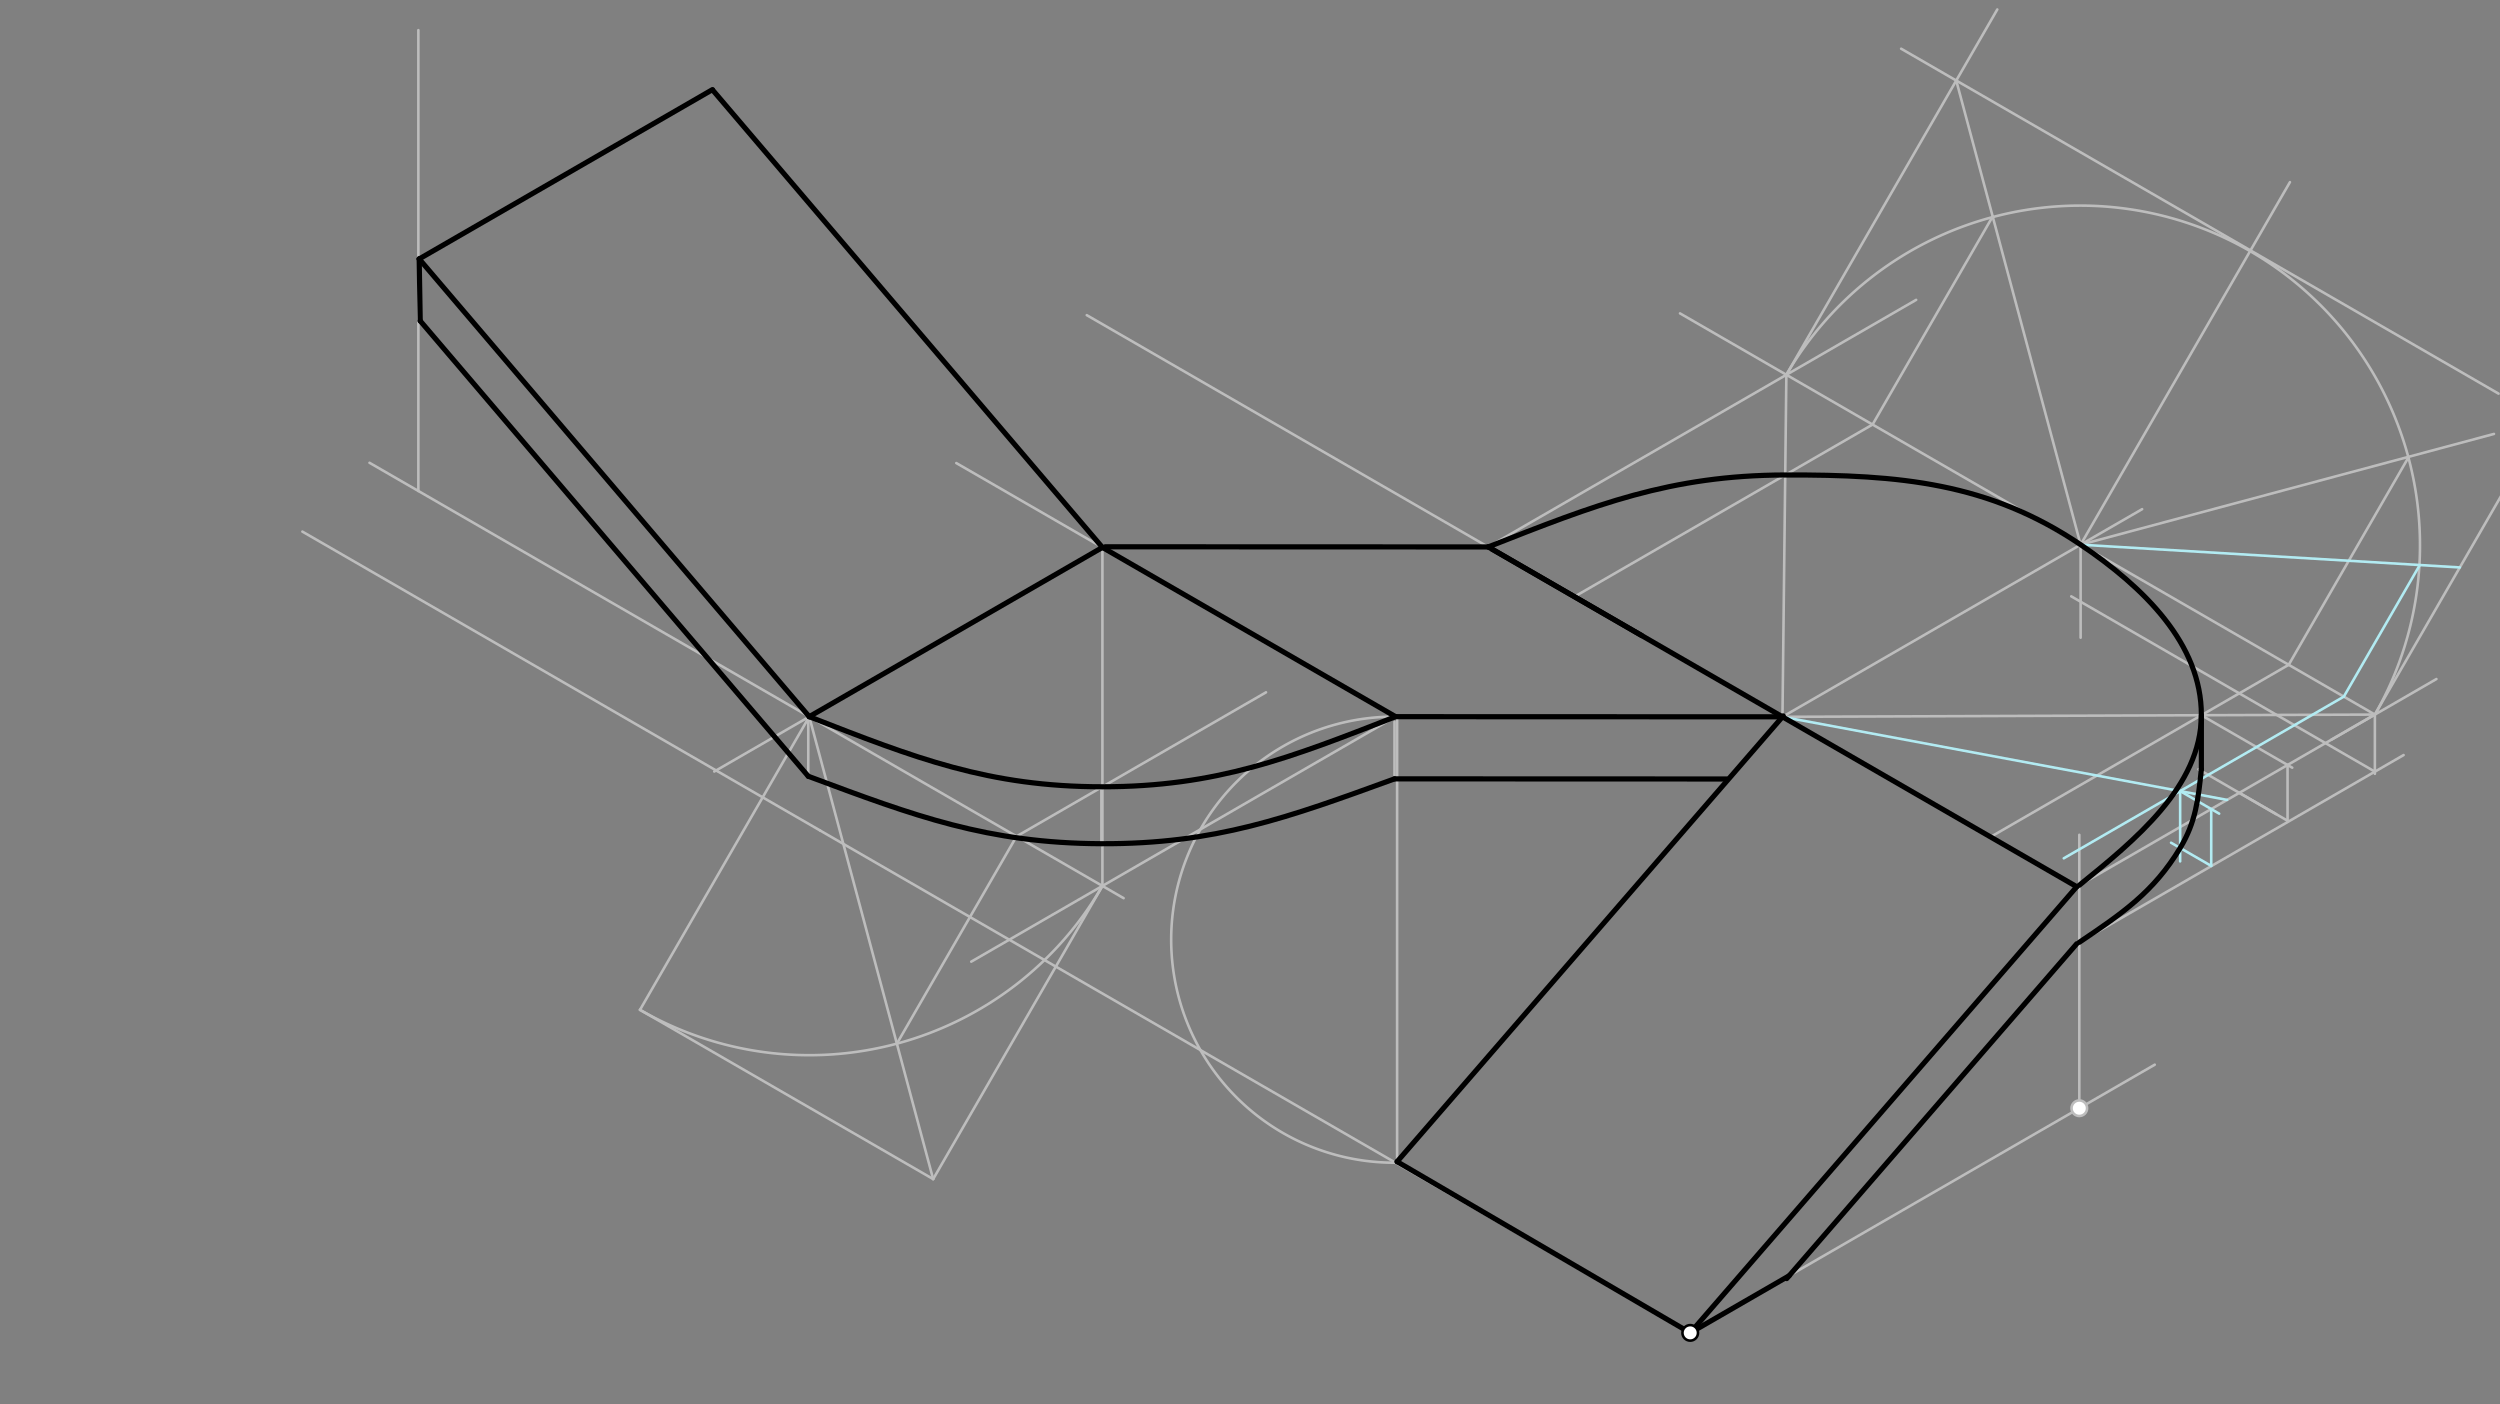 <svg xmlns="http://www.w3.org/2000/svg" class="svg--816" height="100%" preserveAspectRatio="xMidYMid meet" viewBox="0 0 963.78 541.417" width="100%"><rect x="0" y="0" width="963.78" height="541.417" fill="#808080" stroke="none"/><defs><marker id="marker-arrow" markerHeight="16" markerUnits="userSpaceOnUse" markerWidth="24" orient="auto-start-reverse" refX="24" refY="4" viewBox="0 0 24 8"><path d="M 0 0 L 24 4 L 0 8 z" stroke="inherit"></path></marker></defs><g class="aux-layer--949"><g class="element--733"><line stroke="#BDBDBD" stroke-dasharray="none" stroke-linecap="round" stroke-width="1" x1="651.6" x2="830.682" y1="513.837" y2="410.444"></line></g><g class="element--733"><line stroke="#BDBDBD" stroke-dasharray="none" stroke-linecap="round" stroke-width="1" x1="651.6" x2="316.136" y1="513.837" y2="320.157"></line></g><g class="element--733"><line stroke="#BDBDBD" stroke-dasharray="none" stroke-linecap="round" stroke-width="1" x1="801.6" x2="801.6" y1="427.235" y2="321.837"></line></g><g class="element--733"><line stroke="#BDBDBD" stroke-dasharray="none" stroke-linecap="round" stroke-width="1" x1="800.6" x2="418.962" y1="341.837" y2="121.498"></line></g><g class="element--733"><line stroke="#BDBDBD" stroke-dasharray="none" stroke-linecap="round" stroke-width="1" x1="800.6" x2="939.259" y1="341.837" y2="261.783"></line></g><g class="element--733"><line stroke="#BDBDBD" stroke-dasharray="none" stroke-linecap="round" stroke-width="1" x1="573.723" x2="738.701" y1="210.85" y2="115.6"></line></g><g class="element--733"><line stroke="#BDBDBD" stroke-dasharray="none" stroke-linecap="round" stroke-width="1" x1="915.542" x2="647.665" y1="275.476" y2="120.817"></line></g><g class="element--733"><line stroke="#BDBDBD" stroke-dasharray="none" stroke-linecap="round" stroke-width="1" x1="687.161" x2="825.819" y1="276.344" y2="196.289"></line></g><g class="element--733"><line stroke="#BDBDBD" stroke-dasharray="none" stroke-linecap="round" stroke-width="1" x1="688.665" x2="769.972" y1="144.488" y2="3.66"></line></g><g class="element--733"><line stroke="#BDBDBD" stroke-dasharray="none" stroke-linecap="round" stroke-width="1" x1="915.542" x2="1004.788" y1="275.476" y2="120.897"></line></g><g class="element--733"><path d="M 688.665 144.488 A 130.988 130.988 0 0 1 915.542 275.476" fill="none" stroke="#BDBDBD" stroke-dasharray="none" stroke-linecap="round" stroke-width="1"></path></g><g class="element--733"><line stroke="#BDBDBD" stroke-dasharray="none" stroke-linecap="round" stroke-width="1" x1="802.103" x2="882.796" y1="209.982" y2="70.218"></line></g><g class="element--733"><line stroke="#BDBDBD" stroke-dasharray="none" stroke-linecap="round" stroke-width="1" x1="867.597" x2="732.911" y1="96.543" y2="18.782"></line></g><g class="element--733"><line stroke="#BDBDBD" stroke-dasharray="none" stroke-linecap="round" stroke-width="1" x1="867.597" x2="963.225" y1="96.543" y2="151.754"></line></g><g class="element--733"><line stroke="#BDBDBD" stroke-dasharray="none" stroke-linecap="round" stroke-width="1" x1="802.103" x2="754.159" y1="209.982" y2="31.05"></line></g><g class="element--733"><line stroke="#BDBDBD" stroke-dasharray="none" stroke-linecap="round" stroke-width="1" x1="802.103" x2="961.452" y1="209.982" y2="167.285"></line></g><g class="element--733"><line stroke="#BDBDBD" stroke-dasharray="none" stroke-linecap="round" stroke-width="1" x1="768.201" x2="721.89" y1="83.458" y2="163.671"></line></g><g class="element--733"><line stroke="#BDBDBD" stroke-dasharray="none" stroke-linecap="round" stroke-width="1" x1="928.628" x2="882.316" y1="176.08" y2="256.293"></line></g><g class="element--733"><line stroke="#BDBDBD" stroke-dasharray="none" stroke-linecap="round" stroke-width="1" x1="721.89" x2="607.625" y1="163.671" y2="229.642"></line></g><g class="element--733"><line stroke="#BDBDBD" stroke-dasharray="none" stroke-linecap="round" stroke-width="1" x1="882.316" x2="767.714" y1="256.293" y2="322.459"></line></g><g class="element--733"><line stroke="#BDBDBD" stroke-dasharray="none" stroke-linecap="round" stroke-width="1" x1="687.161" x2="915.542" y1="276.344" y2="275.476"></line></g><g class="element--733"><line stroke="#BDBDBD" stroke-dasharray="none" stroke-linecap="round" stroke-width="1" x1="687.161" x2="688.665" y1="276.344" y2="144.488"></line></g><g class="element--733"><line stroke="#BDBDBD" stroke-dasharray="none" stroke-linecap="round" stroke-width="1" x1="800.6" x2="926.617" y1="363.837" y2="291.082"></line></g><g class="element--733"><line stroke="#BDBDBD" stroke-dasharray="none" stroke-linecap="round" stroke-width="1" x1="848.651" x2="883.686" y1="275.73" y2="295.957"></line></g><g class="element--733"><line stroke="#BDBDBD" stroke-dasharray="none" stroke-linecap="round" stroke-width="1" x1="881.876" x2="881.876" y1="294.913" y2="316.394"></line></g><g class="element--733"><line stroke="#BDBDBD" stroke-dasharray="none" stroke-linecap="round" stroke-width="1" x1="898.782" x2="915.542" y1="285.152" y2="275.476"></line></g><g class="element--733"><line stroke="#BDBDBD" stroke-dasharray="none" stroke-linecap="round" stroke-width="1" x1="915.542" x2="915.542" y1="275.476" y2="298.316"></line></g><g class="element--733"><line stroke="#BDBDBD" stroke-dasharray="none" stroke-linecap="round" stroke-width="1" x1="802.103" x2="802.103" y1="209.982" y2="245.837"></line></g><g class="element--733"><line stroke="#BDBDBD" stroke-dasharray="none" stroke-linecap="round" stroke-width="1" x1="881.876" x2="847.533" y1="316.394" y2="296.566"></line></g><g class="element--733"><line stroke="#BDBDBD" stroke-dasharray="none" stroke-linecap="round" stroke-width="1" x1="915.542" x2="798.493" y1="297.476" y2="229.898"></line></g><g class="element--733"><path d="M 537.6 448.235 A 85.975 85.975 0 1 1 538.053 276.287" fill="none" stroke="#BDBDBD" stroke-dasharray="none" stroke-linecap="round" stroke-width="1"></path></g><g class="element--733"><line stroke="#BDBDBD" stroke-dasharray="none" stroke-linecap="round" stroke-width="1" x1="538.6" x2="538.6" y1="447.837" y2="276.287"></line></g><g class="element--733"><line stroke="#BDBDBD" stroke-dasharray="none" stroke-linecap="round" stroke-width="1" x1="538.008" x2="368.67" y1="276.286" y2="178.519"></line></g><g class="element--733"><line stroke="#BDBDBD" stroke-dasharray="none" stroke-linecap="round" stroke-width="1" x1="424.991" x2="275.353" y1="211.036" y2="297.429"></line></g><g class="element--733"><line stroke="#BDBDBD" stroke-dasharray="none" stroke-linecap="round" stroke-width="1" x1="538.008" x2="374.425" y1="276.286" y2="370.731"></line></g><g class="element--733"><line stroke="#BDBDBD" stroke-dasharray="none" stroke-linecap="round" stroke-width="1" x1="311.974" x2="433.171" y1="276.286" y2="346.26"></line></g><g class="element--733"><line stroke="#BDBDBD" stroke-dasharray="none" stroke-linecap="round" stroke-width="1" x1="311.974" x2="246.724" y1="276.286" y2="389.303"></line></g><g class="element--733"><path d="M 424.991 341.537 A 130.501 130.501 0 0 1 246.724 389.303" fill="none" stroke="#BDBDBD" stroke-dasharray="none" stroke-linecap="round" stroke-width="1"></path></g><g class="element--733"><line stroke="#BDBDBD" stroke-dasharray="none" stroke-linecap="round" stroke-width="1" x1="424.991" x2="359.741" y1="341.537" y2="454.554"></line></g><g class="element--733"><line stroke="#BDBDBD" stroke-dasharray="none" stroke-linecap="round" stroke-width="1" x1="246.724" x2="359.741" y1="389.303" y2="454.554"></line></g><g class="element--733"><line stroke="#BDBDBD" stroke-dasharray="none" stroke-linecap="round" stroke-width="1" x1="311.974" x2="359.741" y1="276.286" y2="454.554"></line></g><g class="element--733"><line stroke="#BDBDBD" stroke-dasharray="none" stroke-linecap="round" stroke-width="1" x1="345.75" x2="391.889" y1="402.34" y2="322.425"></line></g><g class="element--733"><line stroke="#BDBDBD" stroke-dasharray="none" stroke-linecap="round" stroke-width="1" x1="391.889" x2="488.059" y1="322.425" y2="266.901"></line></g><g class="element--733"><line stroke="#BDBDBD" stroke-dasharray="none" stroke-linecap="round" stroke-width="1" x1="424.991" x2="424.991" y1="211.036" y2="341.537"></line></g><g class="element--733"><line stroke="#BDBDBD" stroke-dasharray="none" stroke-linecap="round" stroke-width="1" x1="537.6" x2="537.6" y1="278.26" y2="300.26"></line></g><g class="element--733"><line stroke="#BDBDBD" stroke-dasharray="none" stroke-linecap="round" stroke-width="1" x1="311.6" x2="311.6" y1="277.26" y2="299.26"></line></g><g class="element--733"><line stroke="#BDBDBD" stroke-dasharray="none" stroke-linecap="round" stroke-width="1" x1="424.6" x2="424.6" y1="303.26" y2="325.26"></line></g><g class="element--733"><line stroke="#BDBDBD" stroke-dasharray="none" stroke-linecap="round" stroke-width="1" x1="311.974" x2="142.449" y1="276.286" y2="178.411"></line></g><g class="element--733"><line stroke="#BDBDBD" stroke-dasharray="none" stroke-linecap="round" stroke-width="1" x1="161.285" x2="161.285" y1="189.286" y2="11.625"></line></g><g class="element--733"><line stroke="#BDBDBD" stroke-dasharray="none" stroke-linecap="round" stroke-width="1" x1="316.136" x2="116.576" y1="320.157" y2="204.941"></line></g><g class="element--733"><line stroke="#B2EBF2" stroke-dasharray="none" stroke-linecap="round" stroke-width="1" x1="802.103" x2="948.289" y1="209.982" y2="218.757"></line></g><g class="element--733"><line stroke="#B2EBF2" stroke-dasharray="none" stroke-linecap="round" stroke-width="1" x1="932.855" x2="903.566" y1="217.83" y2="268.561"></line></g><g class="element--733"><line stroke="#BDBDBD" stroke-dasharray="none" stroke-linecap="round" stroke-width="1" x1="863.273" x2="877.431" y1="305.653" y2="313.828"></line></g><g class="element--733"><line stroke="#B2EBF2" stroke-dasharray="none" stroke-linecap="round" stroke-width="1" x1="903.566" x2="795.612" y1="268.561" y2="330.889"></line></g><g class="element--733"><line stroke="#B2EBF2" stroke-dasharray="none" stroke-linecap="round" stroke-width="1" x1="687.161" x2="858.571" y1="276.344" y2="308.368"></line></g><g class="element--733"><line stroke="#B2EBF2" stroke-dasharray="none" stroke-linecap="round" stroke-width="1" x1="840.475" x2="840.475" y1="304.987" y2="332.069"></line></g><g class="element--733"><line stroke="#B2EBF2" stroke-dasharray="none" stroke-linecap="round" stroke-width="1" x1="840.475" x2="855.511" y1="304.987" y2="313.668"></line></g><g class="element--733"><line stroke="#B2EBF2" stroke-dasharray="none" stroke-linecap="round" stroke-width="1" x1="852.451" x2="852.451" y1="311.901" y2="333.818"></line></g><g class="element--733"><line stroke="#B2EBF2" stroke-dasharray="none" stroke-linecap="round" stroke-width="1" x1="852.451" x2="836.972" y1="333.818" y2="324.882"></line></g><g class="element--733"><circle cx="801.6" cy="427.235" r="3" stroke="#BDBDBD" stroke-width="1" fill="#ffffff"></circle>}</g></g><g class="main-layer--75a"><g class="element--733"><line stroke="#000000" stroke-dasharray="none" stroke-linecap="round" stroke-width="2" x1="651.6" x2="538.6" y1="513.837" y2="447.837"></line></g><g class="element--733"><line stroke="#000000" stroke-dasharray="none" stroke-linecap="round" stroke-width="2" x1="651.6" x2="800.6" y1="513.837" y2="341.837"></line></g><g class="element--733"><line stroke="#000000" stroke-dasharray="none" stroke-linecap="round" stroke-width="2" x1="538.6" x2="687.468" y1="447.837" y2="275.99"></line></g><g class="element--733"><line stroke="#000000" stroke-dasharray="none" stroke-linecap="round" stroke-width="2" x1="800.6" x2="573.723" y1="341.837" y2="210.85"></line></g><g class="element--733"><line stroke="#000000" stroke-dasharray="none" stroke-linecap="round" stroke-width="2" x1="800.6" x2="688.789" y1="363.837" y2="492.908"></line></g><g class="element--733"><line stroke="#000000" stroke-dasharray="none" stroke-linecap="round" stroke-width="2" x1="651.6" x2="689.727" y1="513.837" y2="491.825"></line></g><g class="element--733"><path d="M 801.6 341.26 C 822.968 323.954, 848.559 303.227, 848.651 275.73 C 848.742 248.272, 826.515 226.442, 802.103 209.982 C 766.647 186.075, 732.404 182.976, 688.224 183.108 C 643.74 183.24, 615.107 194.531, 573.723 210.85" fill="none" stroke="#000000" stroke-linecap="round" stroke-width="2"></path></g><g class="element--733"><line stroke="#000000" stroke-dasharray="none" stroke-linecap="round" stroke-width="2" x1="848.651" x2="848.651" y1="275.73" y2="296.566"></line></g><g class="element--733"><line stroke="#000000" stroke-dasharray="none" stroke-linecap="round" stroke-width="2" x1="687.161" x2="538.6" y1="276.344" y2="276.287"></line></g><g class="element--733"><line stroke="#000000" stroke-dasharray="none" stroke-linecap="round" stroke-width="2" x1="573.723" x2="426.093" y1="210.85" y2="210.793"></line></g><g class="element--733"><line stroke="#000000" stroke-dasharray="none" stroke-linecap="round" stroke-width="2" x1="632.915" x2="575.271" y1="245.024" y2="211.744"></line></g><g class="element--733"><line stroke="#000000" stroke-dasharray="none" stroke-linecap="round" stroke-width="2" x1="538.008" x2="424.991" y1="276.286" y2="211.036"></line></g><g class="element--733"><path d="M 538.008 276.286 C 497.143 292.261, 468.868 303.314, 424.991 303.314 C 381.114 303.314, 352.839 292.261, 311.974 276.286" fill="none" stroke="#000000" stroke-linecap="round" stroke-width="2"></path></g><g class="element--733"><line stroke="#000000" stroke-dasharray="none" stroke-linecap="round" stroke-width="2" x1="537.6" x2="665.629" y1="300.26" y2="300.309"></line></g><g class="element--733"><path d="M 537.6 300.26 C 496.406 315.261, 468.44 325.445, 424.6 325.26 C 380.677 325.075, 352.744 314.636, 311.6 299.26" fill="none" stroke="#000000" stroke-linecap="round" stroke-width="2"></path></g><g class="element--733"><line stroke="#000000" stroke-dasharray="none" stroke-linecap="round" stroke-width="2" x1="311.974" x2="424.991" y1="276.286" y2="211.036"></line></g><g class="element--733"><line stroke="#000000" stroke-dasharray="none" stroke-linecap="round" stroke-width="2" x1="311.974" x2="161.6" y1="276.286" y2="99.824"></line></g><g class="element--733"><line stroke="#000000" stroke-dasharray="none" stroke-linecap="round" stroke-width="2" x1="424.991" x2="274.808" y1="211.036" y2="34.797"></line></g><g class="element--733"><line stroke="#000000" stroke-dasharray="none" stroke-linecap="round" stroke-width="2" x1="161.6" x2="274.663" y1="99.824" y2="34.547"></line></g><g class="element--733"><line stroke="#000000" stroke-dasharray="none" stroke-linecap="round" stroke-width="2" x1="311.6" x2="162" y1="299.26" y2="123.706"></line></g><g class="element--733"><line stroke="#000000" stroke-dasharray="none" stroke-linecap="round" stroke-width="2" x1="162" x2="161.6" y1="123.706" y2="99.824"></line></g><g class="element--733"><path d="M 848.651 296.566 C 847.424 308.236, 846.518 316.845, 840.475 326.904 C 830.237 343.943, 818.08 352.144, 801.6 363.26" fill="none" stroke="#000000" stroke-linecap="round" stroke-width="2"></path></g><g class="element--733"><circle cx="651.6" cy="513.837" r="3" stroke="#000000" stroke-width="1" fill="#ffffff"></circle>}</g></g><g class="snaps-layer--ac6"></g><g class="temp-layer--52d"></g></svg>